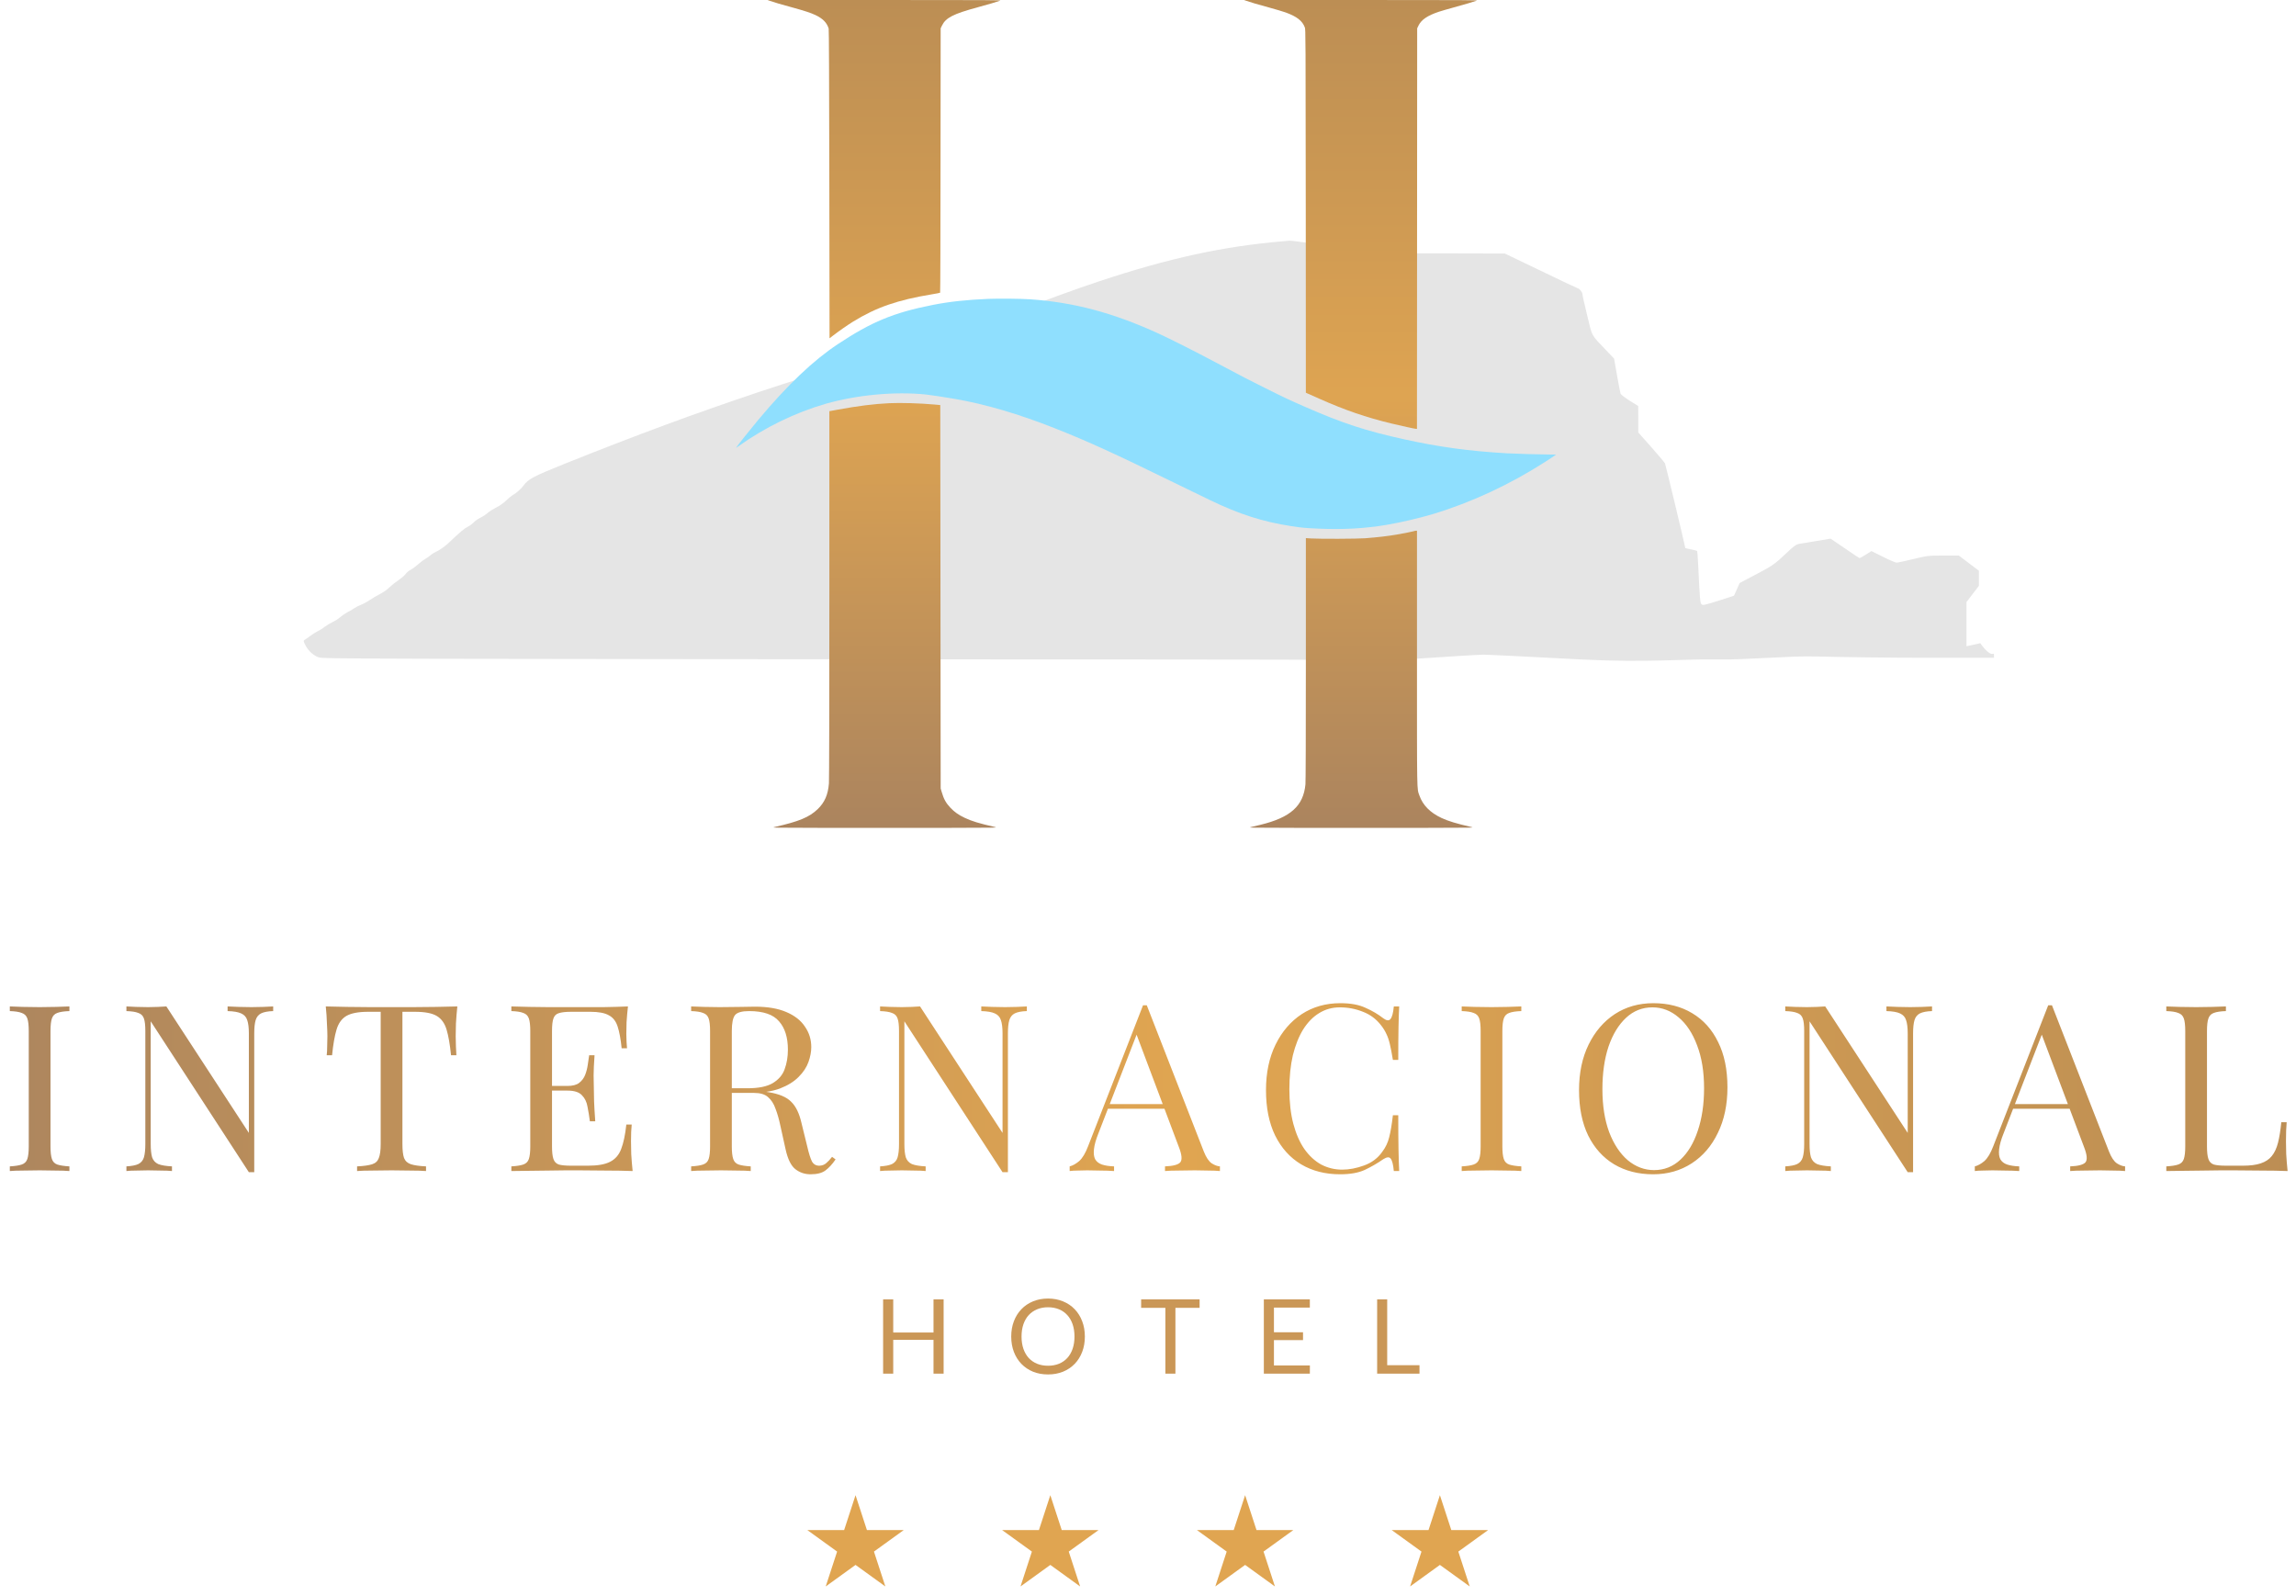 <svg width="210" height="146" viewBox="0 0 210 146" fill="none" xmlns="http://www.w3.org/2000/svg">
<g clip-path="url(#clip0_405_1706)">
<path d="M117.434 22.062C111.917 22.522 106.904 23.612 100.478 25.751C98.142 26.534 96.227 27.228 91.352 29.092C88.577 30.15 87.011 30.699 86.281 30.876C81.795 31.974 75.175 33.935 69.366 35.872C63.452 37.858 58.503 39.682 51.778 42.37C48.744 43.588 48.322 43.814 47.868 44.436C47.648 44.734 47.178 45.146 46.853 45.316C46.764 45.364 46.505 45.582 46.278 45.8C46.05 46.018 45.653 46.3 45.385 46.421C45.126 46.551 44.769 46.776 44.59 46.93C44.42 47.083 44.128 47.269 43.941 47.358C43.763 47.438 43.495 47.616 43.365 47.753C43.227 47.898 42.976 48.084 42.797 48.173C42.473 48.334 42.083 48.665 41.029 49.666C40.72 49.957 40.282 50.271 40.031 50.392C39.787 50.505 39.487 50.683 39.365 50.796C39.244 50.909 39.041 51.054 38.903 51.119C38.773 51.191 38.481 51.41 38.262 51.603C38.035 51.805 37.727 52.031 37.573 52.112C37.41 52.192 37.191 52.37 37.094 52.515C36.988 52.652 36.696 52.903 36.445 53.072C36.185 53.242 35.812 53.54 35.601 53.742C35.39 53.952 34.993 54.226 34.709 54.364C34.425 54.509 34.027 54.743 33.816 54.888C33.605 55.041 33.257 55.227 33.046 55.308C32.827 55.389 32.551 55.534 32.413 55.631C32.283 55.727 32.007 55.889 31.805 55.986C31.602 56.091 31.302 56.293 31.123 56.446C30.953 56.607 30.644 56.801 30.442 56.89C30.247 56.979 29.914 57.18 29.703 57.334C29.5 57.495 29.184 57.689 29.006 57.77C28.827 57.858 28.535 58.044 28.349 58.189C28.162 58.327 27.951 58.488 27.87 58.528C27.74 58.609 27.74 58.641 27.935 59.021C28.186 59.521 28.657 59.957 29.135 60.126C29.509 60.272 30.782 60.272 107.423 60.328C124.305 60.344 124.508 60.344 124.873 60.506C126.499 60.506 133.967 59.926 135.687 59.886C135.914 59.878 139.93 60.072 144.611 60.322C150.769 60.636 154.056 60.257 157.195 60.322C159.58 60.37 163.708 59.984 166.029 60.048C168.349 60.113 172.973 60.169 176.316 60.169H182.376V59.863C182.376 59.604 182.197 60.33 181.119 58.837L179.861 59.117V57.092V55.074L180.428 54.331L180.996 53.589V52.903V52.209L180.08 51.514L179.163 50.82H177.735C176.347 50.82 176.275 50.828 174.985 51.143C174.255 51.321 173.574 51.466 173.469 51.466C173.37 51.466 172.811 51.232 172.227 50.933L171.165 50.409L170.645 50.739C170.361 50.925 170.101 51.062 170.069 51.046C170.028 51.038 169.419 50.627 168.715 50.142L167.432 49.271L166.127 49.489C165.405 49.61 164.706 49.723 164.568 49.747C164.292 49.787 164.025 49.981 163.393 50.594C162.361 51.579 162.085 51.773 160.618 52.539L159.117 53.331L158.857 53.911L158.598 54.493L157.195 54.945C156.001 55.324 155.766 55.38 155.645 55.292C155.498 55.187 155.474 54.92 155.32 51.627C155.287 50.982 155.247 50.433 155.231 50.409C155.215 50.376 154.963 50.312 154.671 50.255C154.379 50.199 154.144 50.142 154.144 50.134C154.144 50.013 152.343 42.507 152.286 42.386C152.237 42.297 151.677 41.627 151.028 40.892L149.844 39.561V38.35L149.836 37.139L149.057 36.655C148.635 36.389 148.254 36.098 148.221 36.009C148.189 35.921 148.043 35.162 147.897 34.322L147.629 32.805L146.964 32.103C145.479 30.545 145.658 30.868 145.171 28.858C144.928 27.873 144.733 26.994 144.733 26.897C144.733 26.727 144.433 26.364 144.295 26.364C144.262 26.364 142.745 25.654 140.936 24.774L137.634 23.192L131.469 23.176C124.248 23.168 123.672 23.128 121.182 22.522C120.241 22.296 118.107 21.974 117.839 22.022C117.799 22.03 117.612 22.046 117.434 22.062Z" fill="#E5E5E5"/>
<path d="M86.307 118.859V125.654H85.382V122.563H81.698V125.654H80.773V118.859H81.698V121.889H85.382V118.859H86.307ZM99.225 122.259C99.225 122.768 99.144 123.236 98.981 123.663C98.82 124.086 98.591 124.451 98.295 124.758C98 125.065 97.644 125.303 97.228 125.474C96.814 125.642 96.357 125.725 95.855 125.725C95.353 125.725 94.895 125.642 94.482 125.474C94.069 125.303 93.715 125.065 93.419 124.758C93.124 124.451 92.895 124.086 92.733 123.663C92.571 123.236 92.49 122.768 92.49 122.259C92.49 121.75 92.571 121.284 92.733 120.86C92.895 120.433 93.124 120.067 93.419 119.76C93.715 119.45 94.069 119.21 94.482 119.04C94.895 118.869 95.353 118.783 95.855 118.783C96.357 118.783 96.814 118.869 97.228 119.04C97.644 119.21 98 119.45 98.295 119.76C98.591 120.067 98.82 120.433 98.981 120.86C99.144 121.284 99.225 121.75 99.225 122.259ZM98.276 122.259C98.276 121.842 98.219 121.467 98.105 121.135C97.99 120.803 97.828 120.524 97.618 120.296C97.409 120.065 97.154 119.888 96.856 119.765C96.557 119.642 96.224 119.58 95.855 119.58C95.49 119.58 95.157 119.642 94.859 119.765C94.56 119.888 94.304 120.065 94.091 120.296C93.882 120.524 93.72 120.803 93.605 121.135C93.491 121.467 93.434 121.842 93.434 122.259C93.434 122.676 93.491 123.051 93.605 123.383C93.72 123.712 93.882 123.992 94.091 124.222C94.304 124.45 94.56 124.625 94.859 124.749C95.157 124.869 95.49 124.929 95.855 124.929C96.224 124.929 96.557 124.869 96.856 124.749C97.154 124.625 97.409 124.45 97.618 124.222C97.828 123.992 97.99 123.712 98.105 123.383C98.219 123.051 98.276 122.676 98.276 122.259ZM109.72 119.632H107.508V125.654H106.589V119.632H104.372V118.859H109.72V119.632ZM119.808 124.905L119.803 125.654H115.595V118.859H119.803V119.609H116.519V121.866H119.179V122.586H116.519V124.905H119.808ZM129.832 124.881V125.654H125.958V118.859H126.878V124.881H129.832Z" fill="#CA9757"/>
<path d="M78.25 136.77L79.291 139.959H82.662L79.935 141.929L80.977 145.119L78.25 143.148L75.523 145.119L76.565 141.929L73.838 139.959H77.208L78.25 136.77Z" fill="#E0A551"/>
<path d="M96.066 136.77L97.108 139.959H100.478L97.751 141.929L98.793 145.119L96.066 143.148L93.34 145.119L94.381 141.929L91.654 139.959H95.025L96.066 136.77Z" fill="#E0A551"/>
<path d="M113.883 136.77L114.924 139.959H118.294L115.568 141.929L116.609 145.119L113.883 143.148L111.156 145.119L112.197 141.929L109.471 139.959H112.841L113.883 136.77Z" fill="#E0A551"/>
<path d="M131.699 136.77L132.741 139.959H136.111L133.384 141.929L134.426 145.119L131.699 143.148L128.972 145.119L130.014 141.929L127.287 139.959H130.658L131.699 136.77Z" fill="#E0A551"/>
<path d="M6.349 92.062V92.488C5.865 92.502 5.494 92.559 5.238 92.658C4.995 92.743 4.831 92.913 4.746 93.168C4.66 93.409 4.618 93.792 4.618 94.317V104.865C4.618 105.375 4.66 105.758 4.746 106.013C4.831 106.268 4.995 106.438 5.238 106.523C5.494 106.608 5.865 106.665 6.349 106.693V107.119C6.021 107.09 5.608 107.076 5.109 107.076C4.625 107.062 4.133 107.055 3.634 107.055C3.079 107.055 2.559 107.062 2.074 107.076C1.59 107.076 1.198 107.09 0.898 107.119V106.693C1.383 106.665 1.746 106.608 1.989 106.523C2.245 106.438 2.416 106.268 2.502 106.013C2.587 105.758 2.63 105.375 2.63 104.865V94.317C2.63 93.792 2.587 93.409 2.502 93.168C2.416 92.913 2.245 92.743 1.989 92.658C1.746 92.559 1.383 92.502 0.898 92.488V92.062C1.198 92.077 1.59 92.091 2.074 92.105C2.559 92.119 3.079 92.126 3.634 92.126C4.133 92.126 4.625 92.119 5.109 92.105C5.608 92.091 6.021 92.077 6.349 92.062ZM24.985 92.062V92.488C24.501 92.502 24.13 92.573 23.874 92.701C23.631 92.828 23.468 93.034 23.382 93.317C23.297 93.601 23.254 94.005 23.254 94.529V107.225C23.168 107.225 23.083 107.225 22.997 107.225C22.926 107.225 22.848 107.225 22.762 107.225L13.785 93.423V104.652C13.785 105.162 13.828 105.566 13.913 105.864C14.013 106.148 14.198 106.353 14.469 106.481C14.754 106.594 15.174 106.665 15.73 106.693V107.119C15.473 107.09 15.139 107.076 14.725 107.076C14.312 107.062 13.92 107.055 13.55 107.055C13.193 107.055 12.83 107.062 12.46 107.076C12.103 107.076 11.804 107.09 11.562 107.119V106.693C12.046 106.665 12.41 106.594 12.652 106.481C12.908 106.353 13.079 106.148 13.165 105.864C13.25 105.566 13.293 105.162 13.293 104.652V94.317C13.293 93.792 13.25 93.409 13.165 93.168C13.079 92.913 12.908 92.743 12.652 92.658C12.41 92.559 12.046 92.502 11.562 92.488V92.062C11.804 92.077 12.103 92.091 12.46 92.105C12.83 92.119 13.193 92.126 13.55 92.126C13.863 92.126 14.162 92.119 14.447 92.105C14.732 92.091 14.989 92.077 15.217 92.062L22.762 103.631V94.529C22.762 94.005 22.712 93.601 22.613 93.317C22.527 93.034 22.342 92.828 22.057 92.701C21.786 92.573 21.373 92.502 20.817 92.488V92.062C21.073 92.077 21.408 92.091 21.822 92.105C22.249 92.119 22.641 92.126 22.997 92.126C23.368 92.126 23.731 92.119 24.087 92.105C24.458 92.091 24.757 92.077 24.985 92.062ZM41.83 92.062C41.773 92.601 41.73 93.126 41.702 93.636C41.687 94.132 41.68 94.515 41.68 94.784C41.68 95.125 41.687 95.444 41.702 95.742C41.716 96.039 41.73 96.301 41.744 96.528H41.253C41.153 95.536 41.018 94.756 40.847 94.189C40.676 93.608 40.376 93.189 39.949 92.934C39.521 92.679 38.859 92.552 37.961 92.552H36.807V104.652C36.807 105.219 36.857 105.644 36.956 105.928C37.07 106.211 37.284 106.403 37.598 106.502C37.911 106.601 38.367 106.665 38.966 106.693V107.119C38.595 107.09 38.125 107.076 37.555 107.076C36.985 107.062 36.408 107.055 35.823 107.055C35.182 107.055 34.577 107.062 34.007 107.076C33.451 107.076 33.002 107.09 32.66 107.119V106.693C33.258 106.665 33.715 106.601 34.028 106.502C34.342 106.403 34.548 106.211 34.648 105.928C34.762 105.644 34.819 105.219 34.819 104.652V92.552H33.665C32.781 92.552 32.118 92.679 31.677 92.934C31.249 93.189 30.95 93.608 30.779 94.189C30.608 94.756 30.473 95.536 30.373 96.528H29.881C29.91 96.301 29.924 96.039 29.924 95.742C29.938 95.444 29.945 95.125 29.945 94.784C29.945 94.515 29.931 94.132 29.903 93.636C29.888 93.126 29.853 92.601 29.796 92.062C30.394 92.077 31.043 92.091 31.741 92.105C32.453 92.119 33.166 92.126 33.878 92.126C34.591 92.126 35.239 92.126 35.823 92.126C36.408 92.126 37.049 92.126 37.747 92.126C38.46 92.126 39.172 92.119 39.885 92.105C40.597 92.091 41.246 92.077 41.83 92.062ZM57.435 92.062C57.379 92.559 57.336 93.041 57.307 93.508C57.293 93.976 57.286 94.331 57.286 94.572C57.286 94.827 57.293 95.075 57.307 95.316C57.322 95.543 57.336 95.734 57.35 95.89H56.858C56.773 95.054 56.652 94.394 56.495 93.913C56.338 93.416 56.068 93.069 55.683 92.871C55.312 92.658 54.749 92.552 53.994 92.552H52.22C51.736 92.552 51.365 92.594 51.108 92.679C50.866 92.75 50.703 92.913 50.617 93.168C50.531 93.409 50.489 93.792 50.489 94.317V104.865C50.489 105.375 50.531 105.758 50.617 106.013C50.703 106.268 50.866 106.438 51.108 106.523C51.365 106.594 51.736 106.63 52.22 106.63H53.781C54.678 106.63 55.355 106.509 55.811 106.268C56.281 106.027 56.616 105.637 56.816 105.098C57.029 104.546 57.186 103.801 57.286 102.865H57.778C57.735 103.248 57.714 103.759 57.714 104.397C57.714 104.666 57.721 105.056 57.735 105.566C57.763 106.062 57.806 106.58 57.863 107.119C57.136 107.09 56.317 107.076 55.405 107.076C54.493 107.062 53.681 107.055 52.968 107.055C52.655 107.055 52.249 107.055 51.75 107.055C51.265 107.055 50.738 107.062 50.168 107.076C49.598 107.076 49.021 107.083 48.437 107.097C47.852 107.097 47.297 107.104 46.77 107.119V106.693C47.254 106.665 47.617 106.608 47.86 106.523C48.116 106.438 48.287 106.268 48.373 106.013C48.458 105.758 48.501 105.375 48.501 104.865V94.317C48.501 93.792 48.458 93.409 48.373 93.168C48.287 92.913 48.116 92.743 47.86 92.658C47.617 92.559 47.254 92.502 46.77 92.488V92.062C47.297 92.077 47.852 92.091 48.437 92.105C49.021 92.105 49.598 92.112 50.168 92.126C50.738 92.126 51.265 92.126 51.75 92.126C52.249 92.126 52.655 92.126 52.968 92.126C53.624 92.126 54.365 92.126 55.191 92.126C56.032 92.112 56.78 92.091 57.435 92.062ZM53.759 99.335C53.759 99.335 53.759 99.406 53.759 99.548C53.759 99.69 53.759 99.761 53.759 99.761H49.847C49.847 99.761 49.847 99.69 49.847 99.548C49.847 99.406 49.847 99.335 49.847 99.335H53.759ZM54.379 96.528C54.322 97.336 54.294 97.953 54.294 98.378C54.308 98.804 54.315 99.194 54.315 99.548C54.315 99.902 54.322 100.292 54.336 100.718C54.35 101.143 54.386 101.76 54.443 102.568H53.952C53.894 102.114 53.823 101.675 53.738 101.249C53.666 100.81 53.495 100.455 53.225 100.186C52.968 99.902 52.526 99.761 51.899 99.761V99.335C52.37 99.335 52.726 99.243 52.968 99.059C53.225 98.86 53.41 98.612 53.524 98.315C53.638 98.017 53.716 97.712 53.759 97.4C53.802 97.074 53.845 96.784 53.887 96.528H54.379ZM63.215 92.062C63.514 92.077 63.906 92.091 64.391 92.105C64.875 92.119 65.352 92.126 65.823 92.126C66.492 92.126 67.134 92.119 67.746 92.105C68.359 92.091 68.794 92.084 69.05 92.084C70.204 92.084 71.159 92.247 71.915 92.573C72.684 92.899 73.254 93.346 73.624 93.913C74.009 94.465 74.202 95.089 74.202 95.784C74.202 96.209 74.116 96.663 73.945 97.145C73.774 97.627 73.475 98.081 73.047 98.506C72.634 98.931 72.064 99.286 71.337 99.569C70.611 99.839 69.692 99.973 68.58 99.973H66.528V99.548H68.366C69.378 99.548 70.147 99.392 70.675 99.08C71.216 98.754 71.58 98.329 71.765 97.804C71.964 97.266 72.064 96.67 72.064 96.018C72.064 94.898 71.793 94.033 71.252 93.423C70.725 92.8 69.813 92.488 68.516 92.488C67.86 92.488 67.433 92.608 67.233 92.849C67.034 93.09 66.934 93.579 66.934 94.317V104.865C66.934 105.375 66.977 105.758 67.062 106.013C67.148 106.268 67.312 106.438 67.554 106.523C67.81 106.608 68.181 106.665 68.665 106.693V107.119C68.338 107.09 67.924 107.076 67.426 107.076C66.941 107.062 66.45 107.055 65.951 107.055C65.395 107.055 64.875 107.062 64.391 107.076C63.906 107.076 63.514 107.09 63.215 107.119V106.693C63.699 106.665 64.063 106.608 64.305 106.523C64.562 106.438 64.733 106.268 64.818 106.013C64.904 105.758 64.946 105.375 64.946 104.865V94.317C64.946 93.792 64.904 93.409 64.818 93.168C64.733 92.913 64.562 92.743 64.305 92.658C64.063 92.559 63.699 92.502 63.215 92.488V92.062ZM66.614 99.612C67.383 99.64 67.989 99.676 68.43 99.718C68.872 99.747 69.228 99.775 69.499 99.803C69.784 99.832 70.055 99.867 70.311 99.91C71.266 100.066 71.95 100.356 72.363 100.782C72.791 101.193 73.104 101.838 73.304 102.717L73.838 104.886C73.981 105.51 74.123 105.963 74.266 106.247C74.422 106.516 74.658 106.644 74.971 106.63C75.213 106.615 75.413 106.537 75.57 106.396C75.74 106.254 75.919 106.062 76.104 105.821L76.425 106.055C76.125 106.495 75.812 106.835 75.484 107.076C75.171 107.303 74.722 107.416 74.137 107.416C73.61 107.416 73.147 107.26 72.748 106.948C72.349 106.637 72.05 106.027 71.85 105.12L71.38 102.993C71.252 102.383 71.102 101.859 70.931 101.419C70.775 100.966 70.546 100.611 70.247 100.356C69.962 100.101 69.535 99.973 68.965 99.973H66.656L66.614 99.612ZM93.919 92.062V92.488C93.434 92.502 93.064 92.573 92.807 92.701C92.565 92.828 92.401 93.034 92.316 93.317C92.23 93.601 92.187 94.005 92.187 94.529V107.225C92.102 107.225 92.016 107.225 91.931 107.225C91.859 107.225 91.781 107.225 91.696 107.225L82.718 93.423V104.652C82.718 105.162 82.761 105.566 82.847 105.864C82.946 106.148 83.132 106.353 83.402 106.481C83.687 106.594 84.108 106.665 84.663 106.693V107.119C84.407 107.09 84.072 107.076 83.659 107.076C83.245 107.062 82.853 107.055 82.483 107.055C82.127 107.055 81.763 107.062 81.393 107.076C81.037 107.076 80.737 107.09 80.495 107.119V106.693C80.98 106.665 81.343 106.594 81.585 106.481C81.842 106.353 82.013 106.148 82.098 105.864C82.184 105.566 82.227 105.162 82.227 104.652V94.317C82.227 93.792 82.184 93.409 82.098 93.168C82.013 92.913 81.842 92.743 81.585 92.658C81.343 92.559 80.98 92.502 80.495 92.488V92.062C80.737 92.077 81.037 92.091 81.393 92.105C81.763 92.119 82.127 92.126 82.483 92.126C82.797 92.126 83.096 92.119 83.381 92.105C83.666 92.091 83.922 92.077 84.15 92.062L91.696 103.631V94.529C91.696 94.005 91.646 93.601 91.546 93.317C91.461 93.034 91.275 92.828 90.99 92.701C90.72 92.573 90.306 92.502 89.751 92.488V92.062C90.007 92.077 90.342 92.091 90.755 92.105C91.183 92.119 91.575 92.126 91.931 92.126C92.301 92.126 92.665 92.119 93.021 92.105C93.391 92.091 93.691 92.077 93.919 92.062ZM104.888 91.956L110.104 105.332C110.318 105.871 110.56 106.233 110.83 106.417C111.101 106.587 111.351 106.679 111.579 106.693V107.119C111.294 107.09 110.944 107.076 110.531 107.076C110.118 107.062 109.705 107.055 109.291 107.055C108.736 107.055 108.216 107.062 107.731 107.076C107.247 107.076 106.855 107.09 106.555 107.119V106.693C107.282 106.665 107.745 106.545 107.945 106.332C108.144 106.105 108.102 105.63 107.817 104.907L103.841 94.338L104.183 94.061L100.464 103.674C100.236 104.241 100.1 104.723 100.058 105.12C100.015 105.503 100.05 105.807 100.164 106.034C100.293 106.261 100.499 106.424 100.784 106.523C101.084 106.622 101.454 106.679 101.896 106.693V107.119C101.497 107.09 101.076 107.076 100.635 107.076C100.207 107.062 99.808 107.055 99.438 107.055C99.081 107.055 98.775 107.062 98.519 107.076C98.276 107.076 98.048 107.09 97.835 107.119V106.693C98.12 106.622 98.412 106.459 98.711 106.204C99.01 105.935 99.281 105.481 99.523 104.843L104.546 91.956C104.603 91.956 104.66 91.956 104.717 91.956C104.774 91.956 104.831 91.956 104.888 91.956ZM107.496 100.994V101.419H101.126L101.34 100.994H107.496ZM122.589 91.765C123.53 91.765 124.299 91.906 124.898 92.19C125.511 92.459 126.052 92.778 126.522 93.147C126.807 93.36 127.021 93.388 127.164 93.232C127.32 93.062 127.427 92.672 127.484 92.062H127.976C127.947 92.587 127.926 93.225 127.912 93.976C127.897 94.728 127.89 95.72 127.89 96.954H127.399C127.299 96.344 127.206 95.862 127.121 95.508C127.035 95.139 126.928 94.827 126.8 94.572C126.686 94.317 126.529 94.061 126.33 93.806C125.888 93.225 125.332 92.807 124.663 92.552C123.993 92.282 123.287 92.147 122.547 92.147C121.848 92.147 121.214 92.325 120.644 92.679C120.088 93.019 119.604 93.516 119.191 94.168C118.792 94.82 118.478 95.607 118.25 96.528C118.036 97.45 117.93 98.485 117.93 99.633C117.93 100.824 118.051 101.88 118.293 102.802C118.535 103.709 118.87 104.475 119.297 105.098C119.739 105.722 120.252 106.197 120.837 106.523C121.435 106.835 122.076 106.991 122.76 106.991C123.401 106.991 124.071 106.864 124.769 106.608C125.468 106.353 126.016 105.942 126.415 105.375C126.729 104.964 126.943 104.517 127.057 104.035C127.185 103.553 127.299 102.88 127.399 102.015H127.89C127.89 103.305 127.897 104.347 127.912 105.141C127.926 105.921 127.947 106.58 127.976 107.119H127.484C127.427 106.509 127.327 106.126 127.185 105.97C127.057 105.814 126.836 105.836 126.522 106.034C125.995 106.403 125.432 106.729 124.834 107.012C124.249 107.282 123.494 107.416 122.568 107.416C121.214 107.416 120.024 107.112 118.998 106.502C117.986 105.892 117.196 105.013 116.626 103.865C116.07 102.717 115.792 101.334 115.792 99.718C115.792 98.13 116.084 96.741 116.668 95.55C117.253 94.359 118.051 93.431 119.062 92.764C120.088 92.098 121.264 91.765 122.589 91.765ZM139.144 92.062V92.488C138.659 92.502 138.289 92.559 138.032 92.658C137.79 92.743 137.626 92.913 137.54 93.168C137.455 93.409 137.412 93.792 137.412 94.317V104.865C137.412 105.375 137.455 105.758 137.54 106.013C137.626 106.268 137.79 106.438 138.032 106.523C138.289 106.608 138.659 106.665 139.144 106.693V107.119C138.816 107.09 138.403 107.076 137.904 107.076C137.419 107.062 136.928 107.055 136.429 107.055C135.873 107.055 135.353 107.062 134.869 107.076C134.384 107.076 133.992 107.09 133.693 107.119V106.693C134.178 106.665 134.541 106.608 134.783 106.523C135.04 106.438 135.211 106.268 135.296 106.013C135.382 105.758 135.424 105.375 135.424 104.865V94.317C135.424 93.792 135.382 93.409 135.296 93.168C135.211 92.913 135.04 92.743 134.783 92.658C134.541 92.559 134.178 92.502 133.693 92.488V92.062C133.992 92.077 134.384 92.091 134.869 92.105C135.353 92.119 135.873 92.126 136.429 92.126C136.928 92.126 137.419 92.119 137.904 92.105C138.403 92.091 138.816 92.077 139.144 92.062ZM151.222 91.765C152.575 91.765 153.758 92.07 154.77 92.679C155.796 93.289 156.587 94.168 157.143 95.316C157.713 96.45 157.998 97.833 157.998 99.463C157.998 101.051 157.705 102.44 157.121 103.631C156.551 104.822 155.753 105.751 154.727 106.417C153.701 107.083 152.526 107.416 151.2 107.416C149.847 107.416 148.657 107.112 147.631 106.502C146.619 105.892 145.828 105.013 145.258 103.865C144.702 102.717 144.424 101.334 144.424 99.718C144.424 98.13 144.717 96.741 145.301 95.55C145.885 94.359 146.683 93.431 147.695 92.764C148.721 92.098 149.896 91.765 151.222 91.765ZM151.136 92.147C150.21 92.147 149.405 92.466 148.721 93.104C148.037 93.742 147.502 94.621 147.118 95.742C146.747 96.861 146.562 98.159 146.562 99.633C146.562 101.136 146.769 102.447 147.182 103.567C147.609 104.673 148.179 105.531 148.892 106.14C149.619 106.736 150.417 107.034 151.286 107.034C152.212 107.034 153.017 106.715 153.701 106.077C154.385 105.439 154.912 104.56 155.283 103.44C155.668 102.306 155.86 101.008 155.86 99.548C155.86 98.031 155.646 96.72 155.219 95.614C154.806 94.508 154.243 93.657 153.53 93.062C152.818 92.452 152.02 92.147 151.136 92.147ZM176.71 92.062V92.488C176.225 92.502 175.855 92.573 175.597 92.701C175.355 92.828 175.192 93.034 175.106 93.317C175.021 93.601 174.977 94.005 174.977 94.529V107.225C174.892 107.225 174.806 107.225 174.721 107.225C174.651 107.225 174.572 107.225 174.486 107.225L165.508 93.423V104.652C165.508 105.162 165.551 105.566 165.637 105.864C165.737 106.148 165.923 106.353 166.193 106.481C166.478 106.594 166.897 106.665 167.455 106.693V107.119C167.197 107.09 166.863 107.076 166.448 107.076C166.036 107.062 165.643 107.055 165.273 107.055C164.917 107.055 164.554 107.062 164.184 107.076C163.827 107.076 163.528 107.09 163.286 107.119V106.693C163.771 106.665 164.133 106.594 164.375 106.481C164.633 106.353 164.804 106.148 164.888 105.864C164.975 105.566 165.017 105.162 165.017 104.652V94.317C165.017 93.792 164.975 93.409 164.888 93.168C164.804 92.913 164.633 92.743 164.375 92.658C164.133 92.559 163.771 92.502 163.286 92.488V92.062C163.528 92.077 163.827 92.091 164.184 92.105C164.554 92.119 164.917 92.126 165.273 92.126C165.587 92.126 165.887 92.119 166.171 92.105C166.456 92.091 166.712 92.077 166.941 92.062L174.486 103.631V94.529C174.486 94.005 174.436 93.601 174.337 93.317C174.25 93.034 174.065 92.828 173.781 92.701C173.51 92.573 173.097 92.502 172.541 92.488V92.062C172.797 92.077 173.133 92.091 173.546 92.105C173.973 92.119 174.365 92.126 174.721 92.126C175.092 92.126 175.456 92.119 175.812 92.105C176.183 92.091 176.481 92.077 176.71 92.062ZM187.679 91.956L192.895 105.332C193.108 105.871 193.35 106.233 193.621 106.417C193.891 106.587 194.141 106.679 194.368 106.693V107.119C194.084 107.09 193.734 107.076 193.322 107.076C192.909 107.062 192.496 107.055 192.082 107.055C191.526 107.055 191.007 107.062 190.522 107.076C190.037 107.076 189.646 107.09 189.346 107.119V106.693C190.073 106.665 190.536 106.545 190.735 106.332C190.934 106.105 190.892 105.63 190.608 104.907L186.631 94.338L186.973 94.061L183.255 103.674C183.026 104.241 182.891 104.723 182.848 105.12C182.806 105.503 182.84 105.807 182.955 106.034C183.084 106.261 183.289 106.424 183.575 106.523C183.875 106.622 184.245 106.679 184.686 106.693V107.119C184.287 107.09 183.867 107.076 183.426 107.076C182.997 107.062 182.599 107.055 182.228 107.055C181.872 107.055 181.566 107.062 181.309 107.076C181.067 107.076 180.839 107.09 180.624 107.119V106.693C180.91 106.622 181.202 106.459 181.502 106.204C181.801 105.935 182.071 105.481 182.313 104.843L187.337 91.956C187.394 91.956 187.45 91.956 187.508 91.956C187.565 91.956 187.621 91.956 187.679 91.956ZM190.286 100.994V101.419H183.917L184.131 100.994H190.286ZM203.589 92.062V92.488C203.104 92.502 202.734 92.559 202.478 92.658C202.235 92.743 202.072 92.913 201.987 93.168C201.9 93.409 201.858 93.792 201.858 94.317V104.865C201.858 105.375 201.9 105.758 201.987 106.013C202.072 106.268 202.235 106.438 202.478 106.523C202.734 106.594 203.104 106.63 203.589 106.63H205.149C205.82 106.63 206.361 106.559 206.774 106.417C207.202 106.275 207.537 106.055 207.778 105.758C208.036 105.446 208.227 105.035 208.356 104.524C208.485 104.014 208.583 103.39 208.656 102.653H209.147C209.105 103.092 209.083 103.674 209.083 104.397C209.083 104.666 209.09 105.056 209.105 105.566C209.133 106.062 209.175 106.58 209.232 107.119C208.505 107.09 207.686 107.076 206.774 107.076C205.862 107.062 205.05 107.055 204.338 107.055C204.024 107.055 203.618 107.055 203.118 107.055C202.635 107.055 202.108 107.062 201.538 107.076C200.967 107.076 200.391 107.083 199.805 107.097C199.221 107.097 198.666 107.104 198.138 107.119V106.693C198.623 106.665 198.986 106.608 199.229 106.523C199.485 106.438 199.656 106.268 199.742 106.013C199.827 105.758 199.87 105.375 199.87 104.865V94.317C199.87 93.792 199.827 93.409 199.742 93.168C199.656 92.913 199.485 92.743 199.229 92.658C198.986 92.559 198.623 92.502 198.138 92.488V92.062C198.438 92.077 198.829 92.091 199.314 92.105C199.799 92.119 200.318 92.126 200.874 92.126C201.373 92.126 201.864 92.119 202.349 92.105C202.848 92.091 203.261 92.077 203.589 92.062Z" fill="url(#paint0_linear_405_1706)"/>
<path d="M90.396 27.339C88.424 27.419 86.829 27.593 85.314 27.892C81.736 28.6 79.719 29.433 76.635 31.478C74.367 32.982 72.056 35.182 69.361 38.397C68.661 39.234 67.359 40.866 67.332 40.942C67.325 40.965 67.42 40.912 67.542 40.821C69.925 39.109 72.742 37.738 75.513 36.939C78.364 36.121 81.847 35.795 84.686 36.087C85.135 36.136 86.319 36.314 87.351 36.492C90.11 36.966 93.209 37.878 96.524 39.193C99.539 40.389 101.865 41.45 107.354 44.135C108.579 44.737 109.032 44.956 110.684 45.752C113.349 47.039 115.5 47.728 118.095 48.126C119.07 48.278 119.378 48.304 120.593 48.357C122.873 48.456 124.829 48.346 126.805 48.013C128.095 47.797 129.831 47.392 131.03 47.032C134.593 45.956 138.076 44.335 141.357 42.23C141.707 42.006 142.069 41.768 142.16 41.7L142.327 41.578H141.779C140.919 41.575 138.601 41.51 137.824 41.465C134.41 41.268 131.643 40.893 128.461 40.192C124.89 39.405 122.835 38.734 119.359 37.212C117.791 36.523 117.563 36.417 115.747 35.511C114.064 34.675 114.068 34.675 111.274 33.194C109.253 32.118 107.053 31.009 105.945 30.501C101.789 28.604 98.21 27.649 94.202 27.377C93.395 27.32 91.34 27.301 90.396 27.339Z" fill="url(#paint1_linear_405_1706)"/>
<path d="M70.41 0.076C70.757 0.201 71.4 0.39 72.428 0.671C73.623 1 74.133 1.167 74.579 1.375C75.26 1.697 75.625 2.072 75.793 2.61C75.82 2.7 75.838 7.029 75.854 16.845L75.873 30.944L76.158 30.724C76.653 30.338 77.51 29.74 78.012 29.429C80.144 28.115 82.085 27.441 85.237 26.922C85.636 26.858 85.971 26.79 85.987 26.775C86.006 26.759 86.021 21.314 86.025 14.671L86.036 2.591L86.154 2.344C86.504 1.621 87.186 1.273 89.435 0.663C90.368 0.409 91.217 0.159 91.479 0.061C91.617 0.008 90.535 0 80.916 0H70.201L70.41 0.076Z" fill="url(#paint2_linear_405_1706)"/>
<path d="M113.995 0.076C114.352 0.205 114.999 0.394 116.107 0.697C116.69 0.856 117.36 1.057 117.592 1.14C118.619 1.515 119.118 1.901 119.347 2.515C119.415 2.7 119.419 3.197 119.43 19.314L119.438 35.924L119.659 36.023C119.777 36.076 120.226 36.276 120.656 36.466C123.02 37.519 124.961 38.185 127.279 38.742C128.17 38.958 129.426 39.23 129.521 39.23H129.601L129.62 2.591L129.738 2.344C130.001 1.803 130.557 1.424 131.611 1.072C131.836 1 132.452 0.818 132.985 0.674C133.994 0.398 134.805 0.156 135.063 0.061C135.2 0.008 134.119 0 124.5 0H113.785L113.995 0.076Z" fill="url(#paint3_linear_405_1706)"/>
<path d="M81.337 36.882C79.921 36.95 78.482 37.132 76.621 37.473L75.856 37.613V54.413C75.856 64.134 75.84 71.397 75.817 71.655C75.737 72.693 75.425 73.404 74.786 74.018C74.013 74.757 73.081 75.143 70.85 75.65C70.549 75.719 70.61 75.719 75.73 75.73C78.585 75.734 83.251 75.734 86.103 75.73C91.249 75.719 91.287 75.719 90.986 75.647C89.532 75.313 88.885 75.116 88.234 74.809C87.671 74.541 87.302 74.279 86.94 73.901C86.514 73.45 86.316 73.09 86.121 72.412L86.038 72.121L86 37.053L85.505 37.007C84.104 36.882 82.403 36.833 81.337 36.882Z" fill="url(#paint4_linear_405_1706)"/>
<path d="M129.408 48.562C129.381 48.588 128.311 48.808 127.737 48.902C126.88 49.046 126.066 49.141 124.863 49.236C124.174 49.289 120.702 49.304 119.926 49.255L119.439 49.224V60.275C119.439 67.554 119.423 71.469 119.401 71.742C119.214 73.723 118.042 74.775 115.29 75.446C114.985 75.522 114.601 75.612 114.433 75.65C114.132 75.719 114.205 75.719 119.313 75.73C122.168 75.734 126.835 75.734 129.686 75.73C134.824 75.719 134.87 75.719 134.569 75.65C133.195 75.332 132.472 75.112 131.851 74.825C130.805 74.336 130.131 73.651 129.823 72.765C129.587 72.083 129.602 72.912 129.602 60.18V48.546H129.514C129.465 48.546 129.415 48.554 129.408 48.562Z" fill="url(#paint5_linear_405_1706)"/>
</g>
<defs>
<linearGradient id="paint0_linear_405_1706" x1="0.001" y1="98.218" x2="209.844" y2="98.218" gradientUnits="userSpaceOnUse">
<stop stop-color="#AD865E"/>
<stop offset="0.515" stop-color="#E0A551"/>
<stop offset="1" stop-color="#BC8E54"/>
</linearGradient>
<linearGradient id="paint1_linear_405_1706" x1="67.332" y1="37.856" x2="142.327" y2="37.856" gradientUnits="userSpaceOnUse">
<stop stop-color="#8FDFFE"/>
<stop offset="0.485" stop-color="#8FDFFE"/>
<stop offset="1" stop-color="#8FDFFE"/>
</linearGradient>
<linearGradient id="paint2_linear_405_1706" x1="102.638" y1="75.733" x2="102.638" y2="0" gradientUnits="userSpaceOnUse">
<stop stop-color="#AB845E"/>
<stop offset="0.522" stop-color="#DEA452"/>
<stop offset="1" stop-color="#BC8E54"/>
</linearGradient>
<linearGradient id="paint3_linear_405_1706" x1="102.637" y1="75.733" x2="102.637" y2="0" gradientUnits="userSpaceOnUse">
<stop stop-color="#AB845E"/>
<stop offset="0.522" stop-color="#DEA452"/>
<stop offset="1" stop-color="#BC8E54"/>
</linearGradient>
<linearGradient id="paint4_linear_405_1706" x1="102.638" y1="75.733" x2="102.638" y2="0" gradientUnits="userSpaceOnUse">
<stop stop-color="#AB845E"/>
<stop offset="0.522" stop-color="#DEA452"/>
<stop offset="1" stop-color="#BC8E54"/>
</linearGradient>
<linearGradient id="paint5_linear_405_1706" x1="102.638" y1="75.733" x2="102.638" y2="0" gradientUnits="userSpaceOnUse">
<stop stop-color="#AB845E"/>
<stop offset="0.522" stop-color="#DEA452"/>
<stop offset="1" stop-color="#BC8E54"/>
</linearGradient>
<clipPath id="clip0_405_1706">
<rect width="210" height="146" fill="white"/>
</clipPath>
</defs>
</svg>

